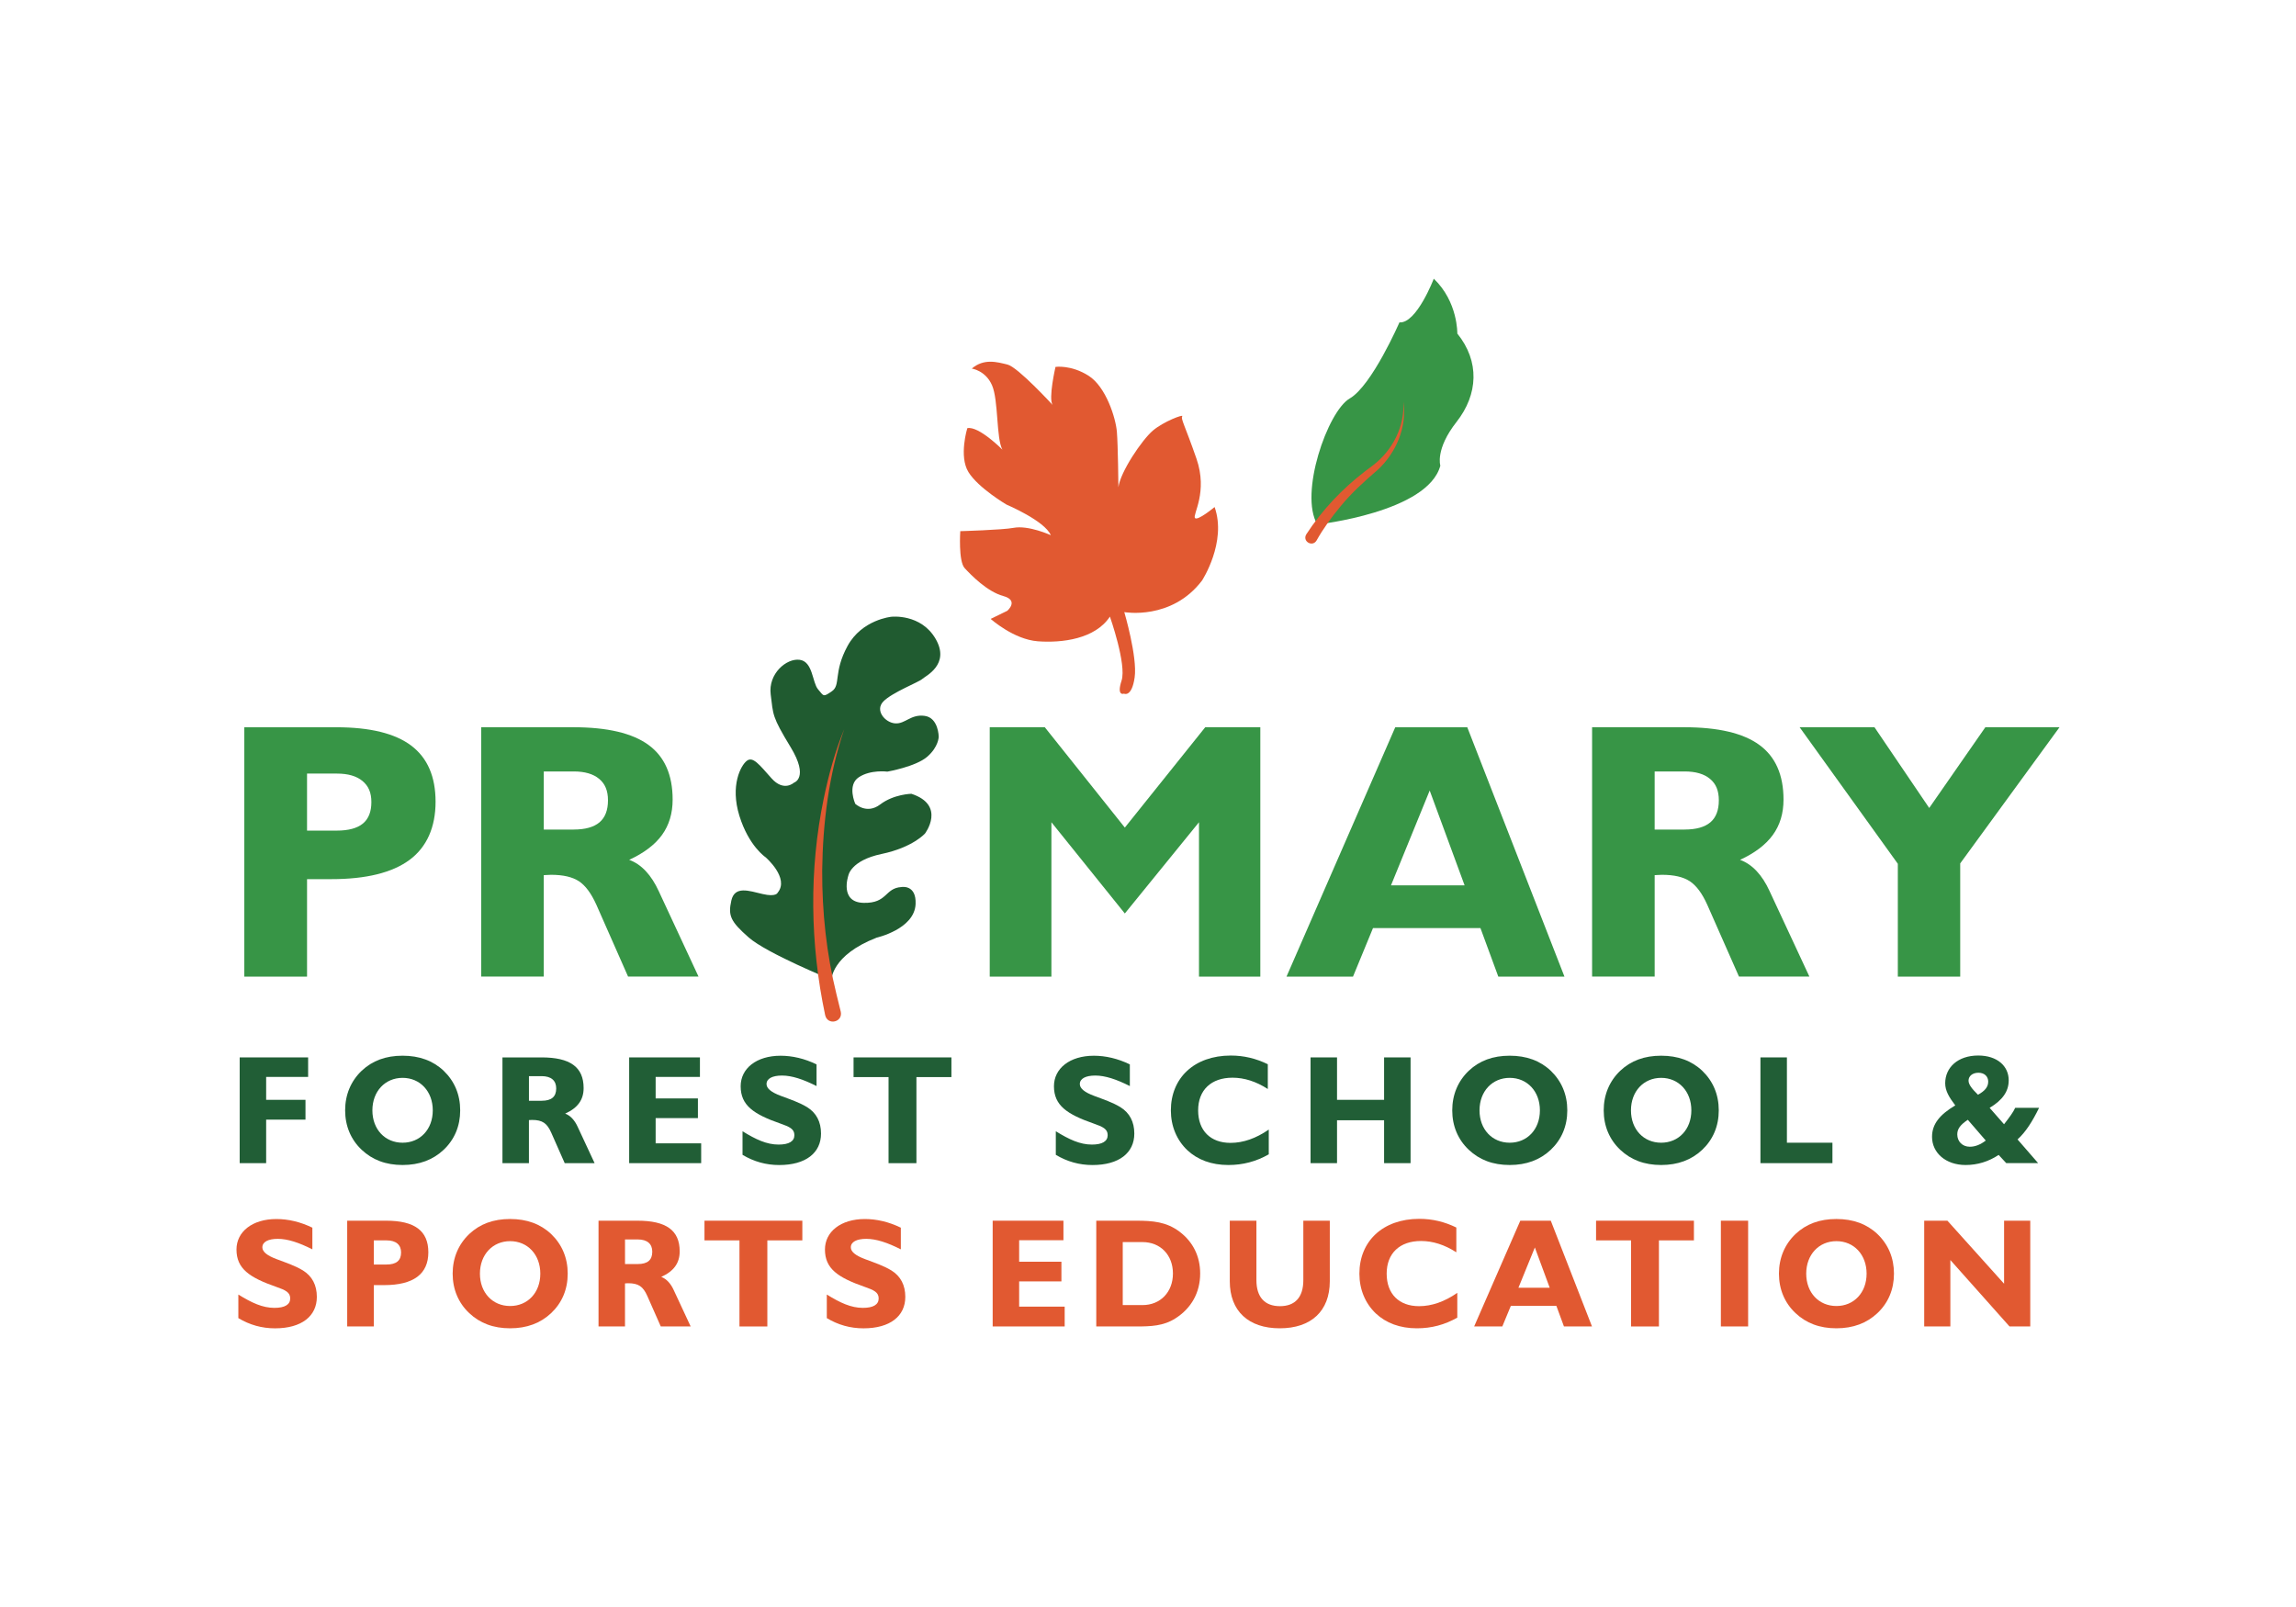 <?xml version="1.0" encoding="UTF-8"?>
<svg xmlns="http://www.w3.org/2000/svg" id="u" data-name="Challenger" width="720" height="504" viewBox="0 0 1000 700">
  <g id="v" data-name="Challenger_BG">
    <rect width="1000" height="700" style="fill: #fff;"/>
  </g>
  <g>
    <g>
      <path d="M106.41,425.4v-108.61h40.05c14.7,0,25.59,2.67,32.65,8,7.07,5.34,10.6,13.48,10.6,24.46s-3.78,19.72-11.33,25.31c-7.56,5.59-18.92,8.39-34.09,8.39h-10.56v42.47h-27.33ZM146.63,361.81c5.12,0,8.92-1.02,11.41-3.06,2.48-2.05,3.71-5.16,3.71-9.36s-1.28-7.05-3.88-9.2c-2.58-2.15-6.29-3.22-11.1-3.22h-13.04v24.84h12.89Z" style="fill: #379546;"/>
      <path d="M209.59,425.39v-108.61h40.14c14.75,0,25.65,2.56,32.68,7.68,7.04,5.12,10.55,13.07,10.55,23.84,0,6-1.55,11.14-4.64,15.41-3.11,4.27-7.88,7.88-14.29,10.83,2.7.98,5.11,2.63,7.25,4.93,2.15,2.3,4.03,5.21,5.64,8.73l17.31,37.19h-30.68l-13.81-31.29c-2.23-4.96-4.77-8.38-7.61-10.25-2.85-1.86-6.88-2.79-12.11-2.79-.41,0-.95.02-1.64.07-.66.05-1.18.08-1.55.08v44.18h-27.25ZM249.88,361.34c5.02,0,8.76-1.05,11.23-3.14,2.46-2.09,3.69-5.29,3.69-9.58s-1.29-7.21-3.84-9.35c-2.57-2.15-6.26-3.23-11.08-3.23h-13.04v25.31h13.04Z" style="fill: #379546;"/>
      <polygon points="431.07 425.4 431.07 316.78 455.05 316.78 489.91 360.49 524.93 316.78 548.92 316.78 548.92 425.4 522.21 425.4 522.21 358.16 489.91 397.91 457.93 358.16 457.93 425.4 431.07 425.4" style="fill: #379546;"/>
      <path d="M560.33,425.4l47.36-108.61h31.37l42.32,108.61h-28.81l-7.77-21.12h-46.81l-8.7,21.12h-28.96ZM605.83,385.64h32.06l-15.2-41.29-16.85,41.29Z" style="fill: #379546;"/>
      <path d="M693.42,425.39v-108.61h40.14c14.75,0,25.65,2.56,32.67,7.68,7.05,5.12,10.56,13.07,10.56,23.84,0,6-1.55,11.14-4.66,15.41-3.1,4.27-7.87,7.88-14.28,10.83,2.69.98,5.12,2.63,7.26,4.93,2.15,2.3,4.03,5.21,5.63,8.73l17.32,37.19h-30.67l-13.81-31.29c-2.23-4.96-4.77-8.38-7.62-10.25-2.84-1.86-6.88-2.79-12.11-2.79-.41,0-.96.02-1.63.07-.67.05-1.2.08-1.55.08v44.18h-27.25ZM733.71,361.34c5.02,0,8.76-1.05,11.22-3.14,2.47-2.09,3.69-5.29,3.69-9.58s-1.27-7.21-3.84-9.35c-2.57-2.15-6.24-3.23-11.07-3.23h-13.04v25.31h13.04Z" style="fill: #379546;"/>
      <polygon points="826.58 425.4 826.58 376.26 783.81 316.78 816.41 316.78 840.25 351.95 864.7 316.78 897 316.78 853.75 376.09 853.75 425.4 826.58 425.4" style="fill: #379546;"/>
    </g>
    <g>
      <path d="M104.39,460.6h29.81v8.5h-18.28v9.98h17.13v8.63h-17.13v18.95h-11.53v-46.06Z" style="fill: #215e36;"/>
      <path d="M157.54,466.4c4.65-4.38,10.52-6.54,17.8-6.54s13.22,2.16,17.87,6.54c4.72,4.52,7.22,10.39,7.22,17.26s-2.49,12.74-7.22,17.2c-4.65,4.38-10.59,6.61-17.87,6.61s-13.15-2.23-17.8-6.61c-4.72-4.45-7.22-10.39-7.22-17.2s2.5-12.75,7.22-17.26ZM175.34,497.76c7.62,0,13.15-5.8,13.15-14.09s-5.53-14.16-13.15-14.16-13.15,5.87-13.15,14.16,5.53,14.09,13.15,14.09Z" style="fill: #215e36;"/>
      <path d="M218.85,460.6h17c12.34,0,18.34,4.11,18.34,13.35,0,5.06-2.5,8.63-8.03,11.13,2.29.88,4.11,2.83,5.46,5.8l7.35,15.78h-13.02l-5.87-13.29c-1.82-4.11-3.84-5.53-8.36-5.53-.47,0-.88.07-1.35.07v18.75h-11.53v-46.06ZM242.25,474.09c0-3.37-2.16-5.33-6.34-5.33h-5.53v10.72h5.53c4.32,0,6.34-1.75,6.34-5.39Z" style="fill: #215e36;"/>
      <path d="M274.03,460.6h30.82v8.5h-19.29v9.37h18.41v8.57h-18.41v10.99h19.83v8.63h-31.36v-46.06Z" style="fill: #215e36;"/>
      <path d="M323.4,492.77c5.8,3.57,10.52,5.8,15.71,5.8,4.52,0,6.88-1.42,6.88-4.11s-2.09-3.64-6.14-5.06c-11.6-4.05-17.26-7.89-17.26-16.25,0-7.69,6.81-13.28,17.4-13.28,5.06,0,10.39,1.21,15.65,3.77v9.44c-5.87-2.97-10.79-4.58-15.04-4.58s-6.74,1.35-6.74,3.71c0,1.89,2.02,3.57,6.2,5.13,4.11,1.55,8.03,2.83,11.46,4.92,4.05,2.5,6.07,6.41,6.07,11.53,0,8.36-6.61,13.69-18.21,13.69-5.73,0-11.06-1.49-15.98-4.45v-10.25Z" style="fill: #215e36;"/>
      <path d="M387,469.17h-15.24v-8.57h42.62v8.57h-15.24v37.5h-12.14v-37.5Z" style="fill: #215e36;"/>
      <path d="M459.85,492.77c5.8,3.57,10.52,5.8,15.71,5.8,4.52,0,6.88-1.42,6.88-4.11s-2.09-3.64-6.14-5.06c-11.6-4.05-17.26-7.89-17.26-16.25,0-7.69,6.81-13.28,17.4-13.28,5.06,0,10.39,1.21,15.65,3.77v9.44c-5.87-2.97-10.79-4.58-15.04-4.58s-6.74,1.35-6.74,3.71c0,1.89,2.02,3.57,6.2,5.13,4.11,1.55,8.03,2.83,11.46,4.92,4.05,2.5,6.07,6.41,6.07,11.53,0,8.36-6.61,13.69-18.21,13.69-5.73,0-11.06-1.49-15.98-4.45v-10.25Z" style="fill: #215e36;"/>
      <path d="M534.98,507.47c-7.35,0-13.42-2.29-17.87-6.47-4.59-4.38-7.15-10.45-7.15-17.33,0-14.03,10.12-23.88,26.1-23.88,5.73,0,10.99,1.28,16.12,3.78v10.79c-5.13-3.3-10.25-4.92-15.37-4.92-9.31,0-14.97,5.39-14.97,14.23s5.39,14.16,14.1,14.16c5.53,0,11.13-1.96,16.66-5.8v10.79c-5.46,3.1-11.2,4.65-17.6,4.65Z" style="fill: #215e36;"/>
      <path d="M570.8,460.6h11.53v18.48h20.5v-18.48h11.53v46.06h-11.53v-18.68h-20.5v18.68h-11.53v-46.06Z" style="fill: #215e36;"/>
      <path d="M639.73,466.4c4.65-4.38,10.52-6.54,17.8-6.54s13.22,2.16,17.87,6.54c4.72,4.52,7.22,10.39,7.22,17.26s-2.5,12.74-7.22,17.2c-4.65,4.38-10.59,6.61-17.87,6.61s-13.15-2.23-17.8-6.61c-4.72-4.45-7.22-10.39-7.22-17.2s2.5-12.75,7.22-17.26ZM657.54,497.76c7.62,0,13.15-5.8,13.15-14.09s-5.53-14.16-13.15-14.16-13.15,5.87-13.15,14.16,5.53,14.09,13.15,14.09Z" style="fill: #215e36;"/>
      <path d="M705.7,466.4c4.65-4.38,10.52-6.54,17.8-6.54s13.22,2.16,17.87,6.54c4.72,4.52,7.22,10.39,7.22,17.26s-2.5,12.74-7.22,17.2c-4.65,4.38-10.59,6.61-17.87,6.61s-13.15-2.23-17.8-6.61c-4.72-4.45-7.22-10.39-7.22-17.2s2.5-12.75,7.22-17.26ZM723.5,497.76c7.62,0,13.15-5.8,13.15-14.09s-5.53-14.16-13.15-14.16-13.15,5.87-13.15,14.16,5.53,14.09,13.15,14.09Z" style="fill: #215e36;"/>
      <path d="M766.74,460.6h11.53v37.16h19.83v8.9h-31.36v-46.06Z" style="fill: #215e36;"/>
      <path d="M870.47,503.09c-4.38,2.9-9.24,4.38-14.36,4.38-8.7,0-14.63-5.33-14.63-12.28,0-5.53,3.31-9.64,10.12-13.69-2.77-3.64-4.39-6.41-4.39-9.65,0-6.81,5.46-12.07,14.37-12.07,8.29,0,13.29,4.59,13.29,10.79,0,4.86-2.7,8.63-8.3,12l6.27,7.15c2.36-3.03,4.05-5.33,4.86-7.15h10.39c-2.9,5.94-5.8,10.52-9.37,13.76l8.97,10.32h-13.89l-3.31-3.57ZM857.05,487.78c-3.1,2.09-4.58,3.84-4.58,6.34,0,3.1,2.23,5.39,5.46,5.39,2.29,0,4.59-.88,6.95-2.7l-7.82-9.04ZM865.95,471.19c0-2.29-1.62-3.91-4.25-3.91s-4.32,1.48-4.32,3.44c0,1.69,1.48,3.57,4.11,6.14,2.97-1.62,4.45-3.37,4.45-5.66Z" style="fill: #215e36;"/>
      <path d="M103.81,563.9c5.8,3.57,10.52,5.8,15.71,5.8,4.52,0,6.88-1.42,6.88-4.11s-2.09-3.64-6.14-5.06c-11.6-4.05-17.26-7.89-17.26-16.25,0-7.69,6.81-13.28,17.4-13.28,5.06,0,10.39,1.21,15.65,3.77v9.44c-5.87-2.97-10.79-4.58-15.04-4.58s-6.74,1.35-6.74,3.71c0,1.89,2.02,3.57,6.2,5.13,4.11,1.55,8.03,2.83,11.46,4.92,4.05,2.5,6.07,6.41,6.07,11.53,0,8.36-6.61,13.69-18.21,13.69-5.73,0-11.06-1.49-15.98-4.45v-10.25Z" style="fill: #e15931;"/>
      <path d="M151.22,531.73h17c12.27,0,18.34,4.32,18.34,13.76s-6.41,14.3-19.29,14.3h-4.45v18.01h-11.6v-46.06ZM174.69,545.56c0-3.3-2.16-5.26-6.34-5.26h-5.53v10.52h5.46c4.32,0,6.41-1.69,6.41-5.26Z" style="fill: #e15931;"/>
      <path d="M204.37,537.53c4.65-4.38,10.52-6.54,17.8-6.54s13.22,2.16,17.87,6.54c4.72,4.52,7.22,10.39,7.22,17.26s-2.5,12.74-7.22,17.2c-4.65,4.38-10.59,6.61-17.87,6.61s-13.15-2.23-17.8-6.61c-4.72-4.45-7.22-10.39-7.22-17.2s2.5-12.75,7.22-17.26ZM222.18,568.89c7.62,0,13.15-5.8,13.15-14.09s-5.53-14.16-13.15-14.16-13.15,5.87-13.15,14.16,5.53,14.09,13.15,14.09Z" style="fill: #e15931;"/>
      <path d="M260.69,531.73h17c12.34,0,18.34,4.11,18.34,13.35,0,5.06-2.5,8.63-8.03,11.13,2.29.88,4.11,2.83,5.46,5.8l7.35,15.78h-13.02l-5.87-13.29c-1.82-4.11-3.84-5.53-8.36-5.53-.47,0-.88.07-1.35.07v18.75h-11.53v-46.06ZM284.09,545.22c0-3.37-2.16-5.33-6.34-5.33h-5.53v10.72h5.53c4.32,0,6.34-1.75,6.34-5.39Z" style="fill: #e15931;"/>
      <path d="M322.07,540.3h-15.24v-8.57h42.62v8.57h-15.24v37.5h-12.14v-37.5Z" style="fill: #e15931;"/>
      <path d="M360.11,563.9c5.8,3.57,10.52,5.8,15.71,5.8,4.52,0,6.88-1.42,6.88-4.11s-2.09-3.64-6.14-5.06c-11.6-4.05-17.26-7.89-17.26-16.25,0-7.69,6.81-13.28,17.4-13.28,5.06,0,10.39,1.21,15.65,3.77v9.44c-5.87-2.97-10.79-4.58-15.04-4.58s-6.74,1.35-6.74,3.71c0,1.89,2.02,3.57,6.2,5.13,4.11,1.55,8.03,2.83,11.46,4.92,4.05,2.5,6.07,6.41,6.07,11.53,0,8.36-6.61,13.69-18.21,13.69-5.73,0-11.06-1.49-15.98-4.45v-10.25Z" style="fill: #e15931;"/>
      <path d="M432.35,531.73h30.82v8.5h-19.29v9.37h18.41v8.57h-18.41v10.99h19.83v8.63h-31.36v-46.06Z" style="fill: #e15931;"/>
      <path d="M477.47,531.73h17.26c7.35,0,13.29.47,19.02,4.79,5.87,4.45,8.97,10.72,8.97,18.21,0,8.23-3.78,15.11-10.79,19.56-5.19,3.31-10.59,3.51-17.2,3.51h-17.26v-46.06ZM489,568.49h8.57c7.89,0,13.29-5.73,13.29-13.76s-5.4-13.69-13.29-13.69h-8.57v27.45Z" style="fill: #e15931;"/>
      <path d="M579.18,558.1c0,13.02-8.16,20.5-21.78,20.5s-21.78-7.49-21.78-20.5v-26.37h11.6v25.9c0,7.42,3.64,11.33,10.25,11.33s10.18-3.91,10.18-11.33v-25.9h11.53v26.37Z" style="fill: #e15931;"/>
      <path d="M617.09,578.6c-7.35,0-13.42-2.29-17.87-6.47-4.59-4.38-7.15-10.45-7.15-17.33,0-14.03,10.12-23.88,26.1-23.88,5.73,0,10.99,1.28,16.12,3.78v10.79c-5.13-3.3-10.25-4.92-15.37-4.92-9.31,0-14.97,5.39-14.97,14.23s5.39,14.16,14.1,14.16c5.53,0,11.13-1.96,16.66-5.8v10.79c-5.46,3.1-11.2,4.65-17.6,4.65Z" style="fill: #e15931;"/>
      <path d="M662.14,531.73h13.29l17.94,46.06h-12.21l-3.3-8.97h-19.83l-3.71,8.97h-12.27l20.1-46.06ZM674.96,560.93l-6.47-17.54-7.15,17.54h13.62Z" style="fill: #e15931;"/>
      <path d="M710.39,540.3h-15.24v-8.57h42.62v8.57h-15.24v37.5h-12.14v-37.5Z" style="fill: #e15931;"/>
      <path d="M749.51,531.73h11.87v46.06h-11.87v-46.06Z" style="fill: #e15931;"/>
      <path d="M782.02,537.53c4.65-4.38,10.52-6.54,17.8-6.54s13.22,2.16,17.87,6.54c4.72,4.52,7.21,10.39,7.21,17.26s-2.49,12.74-7.21,17.2c-4.65,4.38-10.59,6.61-17.87,6.61s-13.15-2.23-17.8-6.61c-4.72-4.45-7.22-10.39-7.22-17.2s2.5-12.75,7.22-17.26ZM799.83,568.89c7.62,0,13.15-5.8,13.15-14.09s-5.53-14.16-13.15-14.16-13.15,5.87-13.15,14.16,5.53,14.09,13.15,14.09Z" style="fill: #e15931;"/>
      <path d="M849.47,577.79h-11.4v-46.06h10.11l24.68,27.45v-27.45h11.4v46.06h-9.04l-25.76-28.93v28.93Z" style="fill: #e15931;"/>
    </g>
    <g>
      <path d="M381.68,408.49c-19.58,7.65-19.54,18.26-19.54,18.26,0,0-28.18-11.47-36.07-18.42-7.89-6.95-9.02-9.46-7.55-16.03,1.48-6.57,7.64-4.27,13.63-2.87,5.99,1.4,6.56-.59,6.56-.59,5.27-6.35-5.27-15.43-5.27-15.43,0,0-7.3-4.81-11.4-18.03-4.1-13.21.62-21.99,3.25-23.99,2.63-2,5.38,1.61,10.74,7.64,5.37,6.02,9.75,1.91,9.75,1.91,0,0,6.75-2.03-1.44-15.5-8.19-13.47-7.53-13.97-8.67-22.96-1.14-8.99,6.85-15.85,12.64-15.07,5.78.78,5.44,9.86,7.98,12.85s2.17,3.53,6.07.82c3.9-2.71.52-8.17,6.78-19.69,6.27-11.52,19.09-12.73,19.09-12.73,0,0,12.86-1.5,19.3,9.68,6.44,11.17-4.54,16.17-5.89,17.45-1.35,1.29-13.16,5.87-16.92,9.78-3.77,3.91.81,9.24,5.19,9.53,4.38.3,6.74-4.09,12.81-3.27,6.07.82,6.13,9.07,6.13,9.07,0,0,0,4.41-5.01,8.74-5,4.33-17.36,6.48-17.36,6.48,0,0-7.23-.98-12.43,2.44-5.2,3.42-1.56,11.56-1.56,11.56,0,0,4.97,4.79,10.88.29,5.91-4.5,13.58-4.64,13.58-4.64,15.22,5,5.94,17.29,5.94,17.29,0,0-5.27,6.06-18.9,8.92-13.63,2.87-14.53,9.51-14.53,9.51,0,0-3.92,11.54,6.65,11.79,10.56.25,9.11-6.42,16.53-6.89,0,0,6.52-1.22,6.14,7.42-.49,10.97-17.07,14.65-17.07,14.65Z" style="fill: #205b30;"/>
      <path d="M359.39,442.19c-6.57-30.99-7.07-63.44-.59-94.48,2.14-10.29,4.92-20.46,8.91-30.16-6.7,19.72-9.35,40.82-9.61,61.58-.07,18.15,1.86,36.28,6.2,53.88,0,0,1.84,7.51,1.84,7.51l.05.19c.97,4.59-5.76,6.1-6.8,1.47h0Z" style="fill: #e15931;"/>
    </g>
    <path d="M489.66,266.63s20.61,3.74,33.88-13.76c0,0,10.87-16.68,5.47-32.01,0,0-7.53,6.25-8.57,4.76s5.73-11.24.67-25.83c-5.06-14.59-6.95-17.4-6.18-18.46s-8.1,2.23-12.81,6.23c-4.71,4-14.2,18.01-15.01,24.71,0,0-.17-18.4-.67-24.25-.49-5.85-4.68-19.49-12.32-24.35-7.64-4.86-14.41-3.85-14.41-3.85,0,0-3.19,13.8-1.25,16.57,0,0-15.14-16.49-19.65-17.59s-10.27-2.78-15.55,1.75c0,0,5.98.79,8.81,7.27,2.84,6.49,1.8,23.2,4.52,28.04,0,0-10.33-10.43-15.29-9.35,0,0-3.77,12.23.51,19.14s16.55,14.14,16.55,14.14c0,0,16.65,7.04,19.32,13.34,0,0-9.69-4.47-16.28-3.2-4.72.91-23.16,1.44-23.16,1.44,0,0-.89,13.08,1.91,16.1,2.79,3.03,9.79,10.23,16.81,12.15,7.03,1.92,1.75,6.44,1.75,6.44l-7.24,3.53s10.02,8.96,20.55,9.75c10.53.79,24.99-1,31.39-10.76,0,0,7.36,20.87,5.08,27.88-2.28,7.01,1.05,5.69,1.05,5.69,0,0,3.39,1.77,4.65-7.1s-4.51-28.41-4.51-28.41Z" style="fill: #e15931;"/>
    <g>
      <path d="M573.75,228.46s48.14-5.28,53.58-25.63c0,0-2.33-7.11,7.07-19.07,9.4-11.96,10.14-26.34.32-38.46,0,0,.31-13.83-10.25-23.9,0,0-7.5,19.62-14.96,19.03,0,0-11.97,27.54-21.65,33.14-9.67,5.59-22.11,41.57-14.11,54.89Z" style="fill: #379546;"/>
      <path d="M568.93,232.77c6.9-10.62,15.64-19.81,25.63-27.5,0,0,3.65-2.75,3.65-2.75,8.35-6.48,13.69-16.83,12.99-27.59,1.72,10.87-3.08,22.31-11.14,29.72-5.76,4.97-11.47,10.08-16.27,16-3.82,4.58-7.49,9.63-10.37,14.78-1.79,3.03-6.29.4-4.49-2.65h0Z" style="fill: #e15931;"/>
    </g>
  </g>
</svg>
